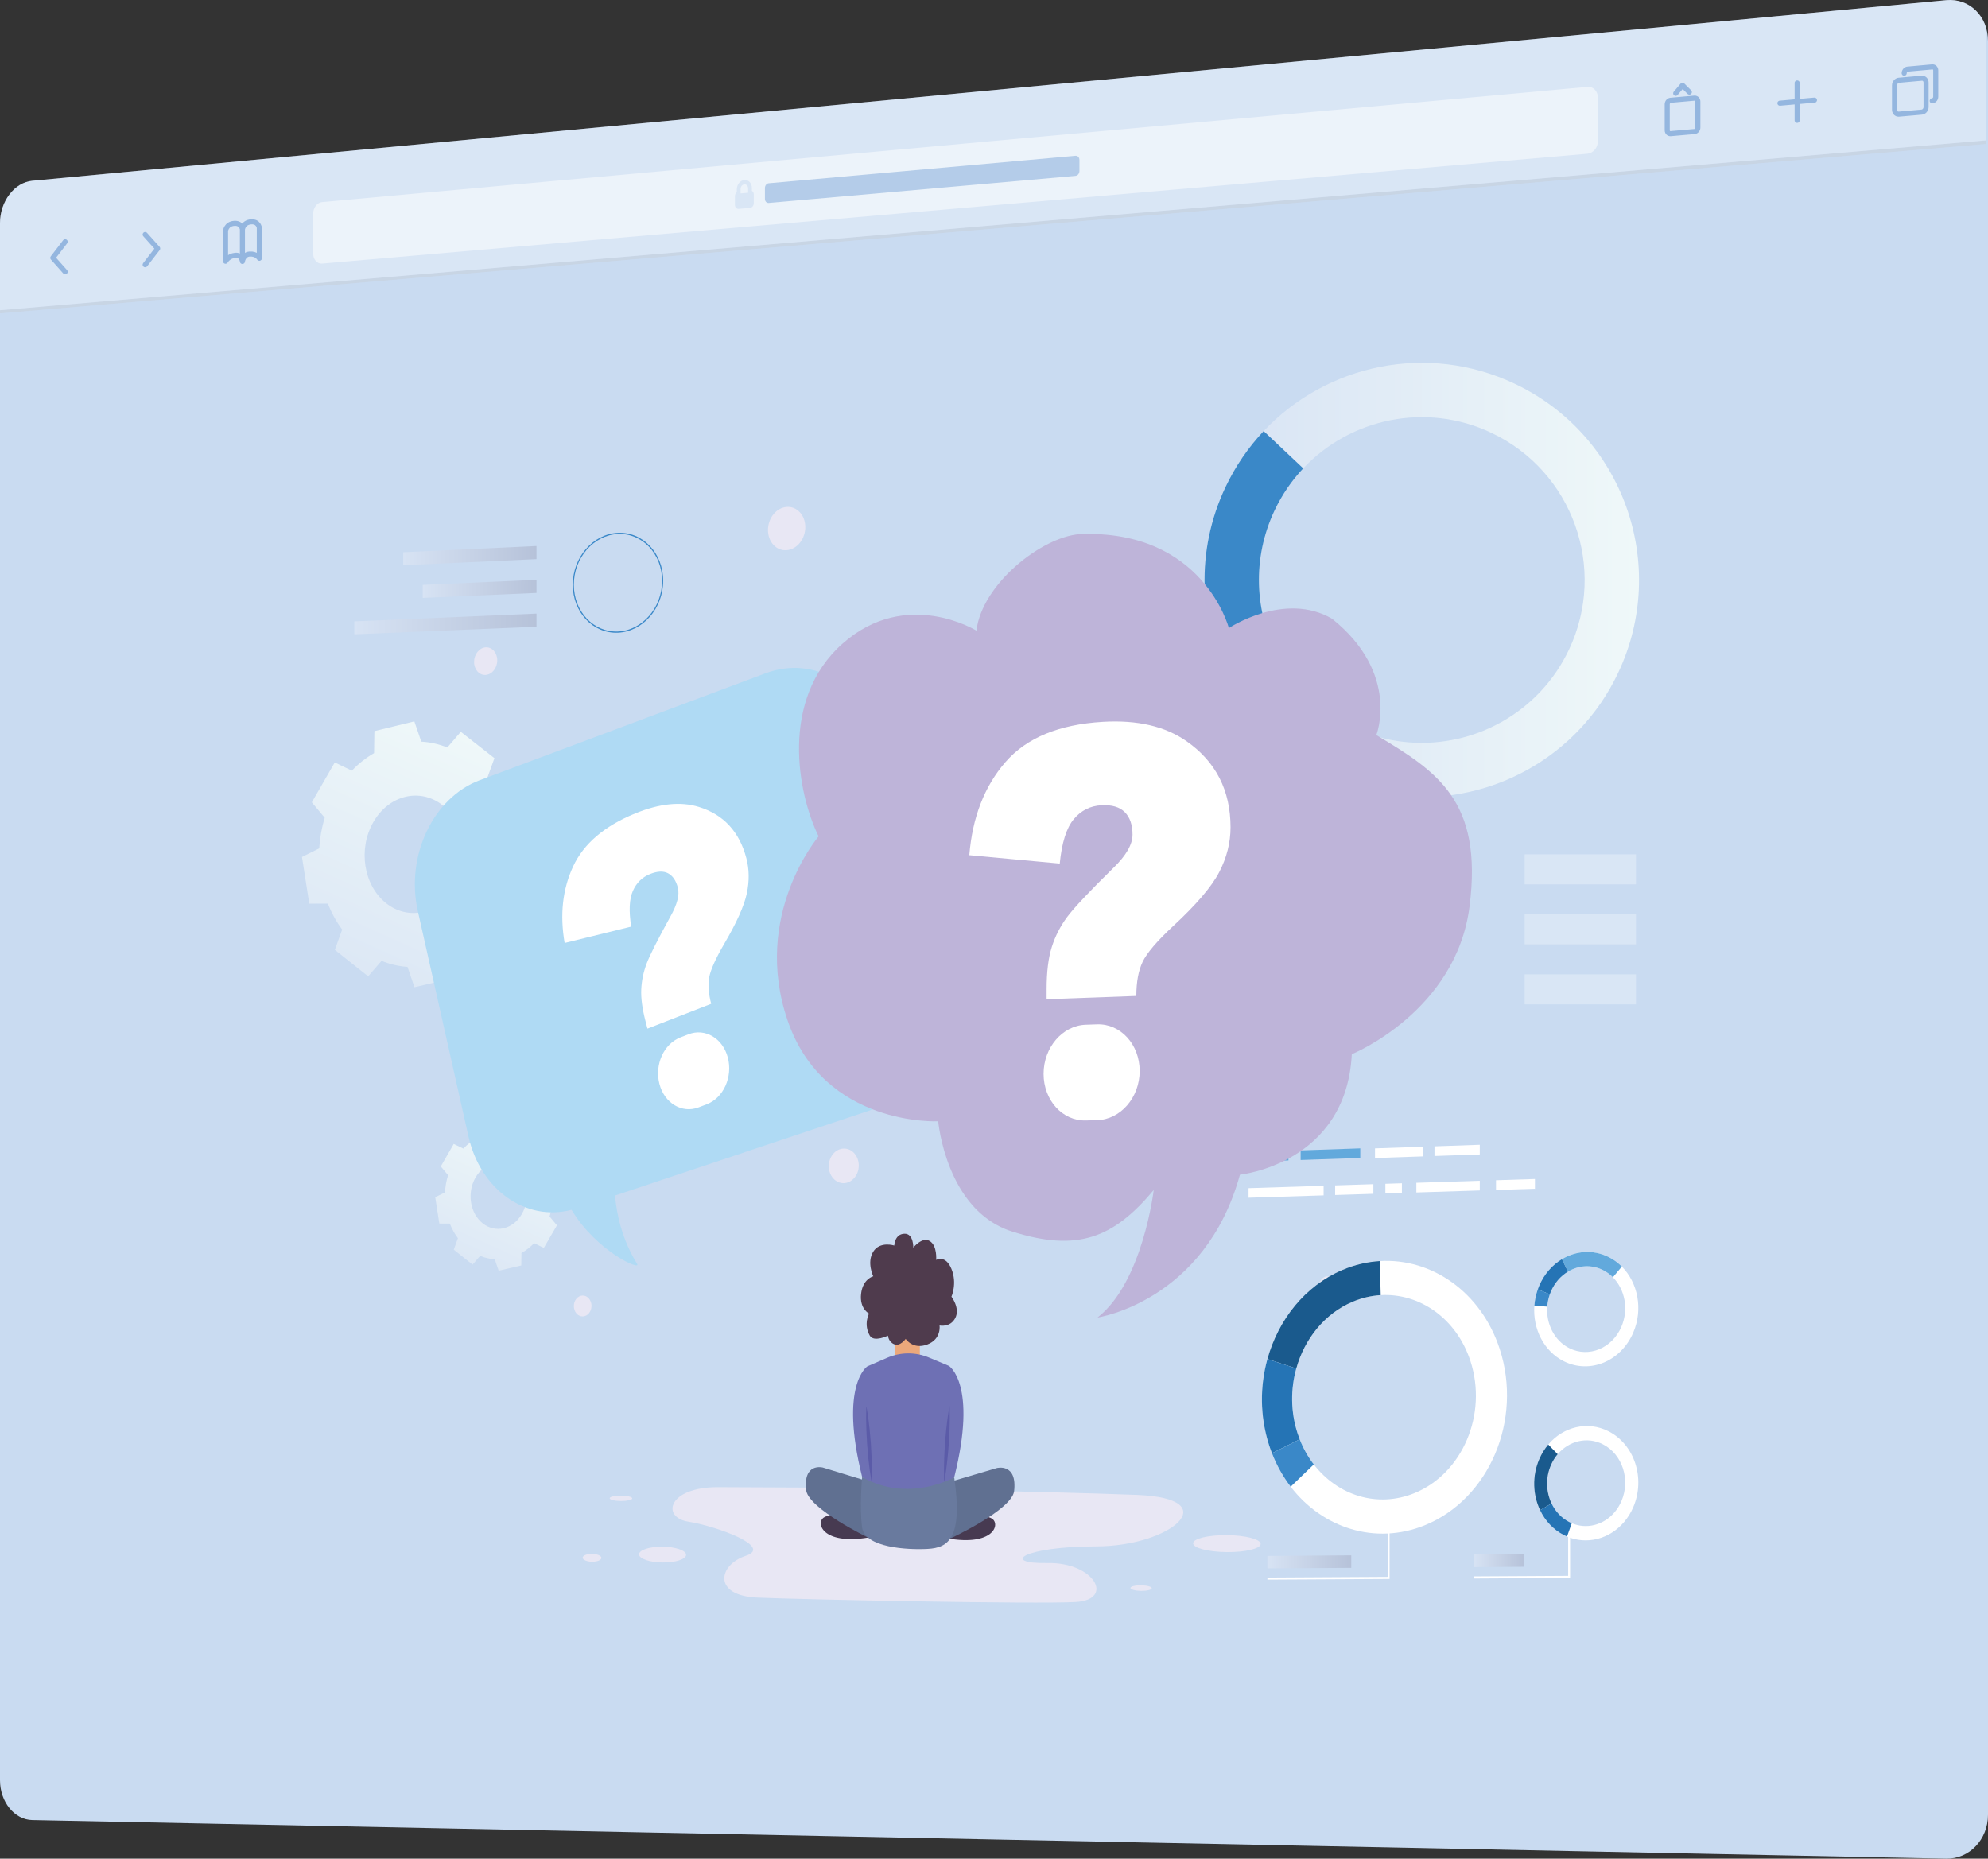 <?xml version="1.0" encoding="utf-8"?>
<!-- Generator: Adobe Illustrator 16.0.0, SVG Export Plug-In . SVG Version: 6.00 Build 0)  -->
<!DOCTYPE svg PUBLIC "-//W3C//DTD SVG 1.1//EN" "http://www.w3.org/Graphics/SVG/1.1/DTD/svg11.dtd">
<svg version="1.1" id="Layer_1" xmlns="http://www.w3.org/2000/svg" xmlns:xlink="http://www.w3.org/1999/xlink" x="0px" y="0px"
	 width="391.883px" height="366.426px" viewBox="0 0 391.883 366.426" enable-background="new 0 0 391.883 366.426"
	 xml:space="preserve">
<rect x="0" y="0" width="391.883" height="366.426" fill="#333333" stroke="none"/>
<g>
	<defs>
		<path id="SVGID_1_" d="M391.883,357.773c0,4.868-3.685,8.741-8.22,8.65L6.364,358.817C2.846,358.746,0,355.224,0,350.95V43.982
			c0-4.274,2.846-8.007,6.364-8.339L383.664,0.035c4.535-0.428,8.22,3.172,8.22,8.04V357.773z"/>
	</defs>
	<use xlink:href="#SVGID_1_"  overflow="visible" fill="#C9DBF1" enable-background="new    "/>
	<clipPath id="SVGID_2_">
		<use xlink:href="#SVGID_1_"  overflow="visible" enable-background="new    "/>
	</clipPath>
	<g clip-path="url(#SVGID_2_)">
		<path opacity="0.3" fill="#C7C6C6" enable-background="new    " d="M0,61.161l391.498-33.483v0.699L0,61.775V61.161z"/>
		<path opacity="0.3" fill="#FFFFFF" enable-background="new    " d="M0,35.599L391.498-1.439v29.117L0,61.161V35.599z"/>
		<path opacity="0.5" fill="#FFFFFF" enable-background="new    " d="M146.729,36.348c-0.411,0.037-0.743,0.453-0.743,0.927v0.86
			l1.486-0.132v-0.86C147.472,36.667,147.14,36.312,146.729,36.348z"/>
		<path opacity="0.5" fill="#FFFFFF" enable-background="new    " d="M312.906,17.13L63.495,39.838
			c-0.968,0.088-1.753,1.096-1.753,2.25v7.941c0,1.154,0.785,2.022,1.753,1.938L312.906,30.31c1.145-0.099,2.074-1.199,2.074-2.454
			v-8.64C314.98,17.96,314.05,17.026,312.906,17.13z M148.588,40.056c0,0.475-0.333,0.89-0.744,0.926l-2.229,0.196
			c-0.41,0.036-0.742-0.32-0.742-0.794v-1.72c0-0.307,0.142-0.604,0.371-0.777v-0.544c0-0.951,0.665-1.78,1.486-1.854
			c0.821-0.074,1.486,0.637,1.486,1.589v0.545c0.231,0.133,0.372,0.405,0.372,0.713V40.056z"/>
		<g opacity="0.75">
			<path fill="none" stroke="#7DA6D8" stroke-linecap="round" stroke-linejoin="round" d="M12.847,47.662l-2.437,3.175l2.437,2.742
				 M28.616,52.186l2.468-3.193l-2.468-2.756 M46.123,44.039c-1.525,0.138-1.663,1.48-1.663,1.48v5.982c0,0,0.554-1.046,1.941-1.168
				c1.249-0.11,1.388,1.209,1.388,1.209V45.22C47.788,45.22,47.649,43.901,46.123,44.039z M47.788,45.22
				c0,0,0.139-1.344,1.667-1.481c1.53-0.138,1.669,1.183,1.669,1.183v5.997c0,0-0.557-0.951-1.948-0.829
				c-1.25,0.11-1.389,1.453-1.389,1.453 M329.32,19.77l4.697-0.421c0.371-0.033,0.672,0.268,0.672,0.672l0,0v5.125
				c0,0.405-0.301,0.759-0.672,0.791l0,0l-4.697,0.412c-0.37,0.033-0.67-0.268-0.67-0.672l0,0v-5.116
				C328.65,20.157,328.95,19.803,329.32,19.77L329.32,19.77z M333.009,18.159l-1.344-1.342l-1.34,1.583 M354.265,16.358v7.367
				 M350.865,20.344l6.807-0.605 M374.32,15.825l4.49-0.403c0.477-0.043,0.863,0.339,0.863,0.851v4.831
				c0,0.512-0.387,0.962-0.863,1.004l-4.49,0.394c-0.475,0.042-0.861-0.34-0.861-0.851v-4.821
				C373.458,16.318,373.845,15.868,374.32,15.825z"/>
			<path fill="none" stroke="#7DA6D8" stroke-linecap="round" stroke-linejoin="round" d="M380.884,19.879
				c0.384-0.034,0.693-0.394,0.693-0.804l0,0v-5.202c0-0.411-0.31-0.715-0.693-0.681l0,0l-4.838,0.438
				c-0.381,0.034-0.689,0.394-0.689,0.804l0,0"/>
		</g>
		<path opacity="0.5" fill="#7DA6D8" enable-background="new    " d="M212.783,33.725c0,0.485-0.348,0.911-0.777,0.948
			l-60.474,5.339c-0.411,0.036-0.746-0.321-0.746-0.796v-2.154c0-0.476,0.334-0.892,0.746-0.929l60.474-5.418
			c0.43-0.039,0.777,0.325,0.777,0.81V33.725z"/>
	</g>
</g>
<g>
	<path fill="#E8E7F4" d="M164.384,293.291c0,0-12.811-0.059-22.817-0.102c-9.92-0.041-11.267,5.945-5.873,6.799
		c5.42,0.859,16.793,4.928,11.32,6.729c-5.448,1.793-6.579,7.851,2.277,8.236c8.924,0.391,55.079,1.307,62.751,0.87
		c7.721-0.439,3.752-7.853-5.57-7.68c-9.248,0.173-4.986-3.267,9.654-3.286c14.824-0.02,25.623-9.449,8.002-10.145
		C206.763,294.025,164.384,293.291,164.384,293.291z"/>
	<path fill="#473A51" d="M168.158,299.178c0,0-4.023-1.076-5.724-0.039c-1.698,1.033-0.37,5.467,8.682,3.987L168.158,299.178z"/>
	<path fill="#473A51" d="M189.66,299.328c0,0,4.112-1.033,5.858,0.041c1.749,1.074,0.38,5.551-8.864,3.892L189.66,299.328z"/>
	<path fill="#607091" d="M162.208,289.318c0,0-3.957-1.056-3.279,4.566c0.678,3.664,12.188,9.241,12.188,9.241v-11.087
		L162.208,289.318z"/>
	<path fill="#ECA87B" d="M176.449,264.387v3.248c0,0,2.222,3.205,4.875-0.032v-3.254
		C181.324,264.349,178.063,261.071,176.449,264.387z"/>
	<path fill="#607091" d="M196.509,289.414c0,0,4.088-1.054,3.387,4.664c-0.702,3.721-12.49,9.189-12.49,9.189v-11.165
		L196.509,289.414z"/>
	<path fill="#6E70B4" d="M187.058,269.279l-3.913-1.64c-2.684-1.124-5.628-1.104-8.299,0.054l-3.872,1.679
		c0,0-5.578,3.571-1.026,21.808c0,0,2.739,2.77,9.041,2.8c6.336,0.03,9.111-2.736,9.111-2.736
		C192.739,272.826,187.058,269.279,187.058,269.279z"/>
	<path fill="#4F3B4D" d="M176.283,245.548c0,0-2.821-0.908-4.146,1.209c-1.324,2.116,0,4.858,0,4.858s-2.068,0.504-2.398,3.459
		c-0.33,2.954,1.571,3.887,1.571,3.887s-1.158,2.105,0.166,4.379c0.828,1.327,3.563-0.029,3.563-0.029s0.083,1.239,1.246,1.707
		c1.164,0.469,2.245-1.068,2.245-1.068s1.417,2.182,4.253,1.111c2.844-1.072,2.425-3.752,2.425-3.752s2.095,0.461,3.101-1.467
		c1.007-1.93-0.754-4.213-0.754-4.213s1.174-2.604,0-5.466c-1.174-2.859-3.016-1.778-3.016-1.778s0.251-2.781-1.254-3.715
		c-1.503-0.932-3.254,1.296-3.254,1.296s0.083-2.804-1.749-2.742C176.344,243.287,176.283,245.548,176.283,245.548z"/>
	<path fill="#697A9E" d="M169.947,291.18c0,0-0.557,6.037,0,9.98c0.557,3.945,8.912,4.42,12.939,4.195
		c4.041-0.227,6.964-2.053,5.212-14.112C188.099,291.243,179.12,296.422,169.947,291.18z"/>
	<g>
		<path fill="#5B5BA8" d="M170.783,277.201c0,0,0.18,0.927,0.376,2.321c0.192,1.396,0.384,3.259,0.517,5.127
			c0.127,1.868,0.196,3.741,0.198,5.147c-0.001,1.408-0.052,2.35-0.052,2.35s-0.181-0.926-0.377-2.32
			c-0.192-1.395-0.384-3.26-0.516-5.127c-0.127-1.869-0.194-3.741-0.197-5.148C170.732,278.143,170.783,277.201,170.783,277.201z"/>
	</g>
	<g>
		<path fill="#5B5BA8" d="M187.181,277.126c0,0,0.054,0.948,0.045,2.364c-0.017,0.707-0.012,1.534-0.05,2.417
			c-0.03,0.884-0.09,1.824-0.148,2.765c-0.073,0.939-0.144,1.88-0.238,2.759c-0.084,0.88-0.205,1.698-0.288,2.401
			c-0.188,1.404-0.375,2.336-0.375,2.336s-0.055-0.947-0.046-2.363c0.017-0.708,0.01-1.535,0.05-2.418
			c0.03-0.883,0.091-1.824,0.149-2.764c0.074-0.94,0.145-1.88,0.239-2.76c0.085-0.879,0.205-1.697,0.287-2.4
			C186.996,278.059,187.181,277.126,187.181,277.126z"/>
	</g>
	<path fill="#E8E7F4" d="M135.243,306.525c0,0.863-2.082,1.54-4.645,1.512c-2.557-0.027-4.626-0.747-4.626-1.606
		c0-0.86,2.069-1.536,4.626-1.512C133.162,304.943,135.243,305.662,135.243,306.525z"/>
	<path fill="#E8E7F4" d="M248.507,304.373c0,0.926-2.994,1.646-6.676,1.611c-3.671-0.035-6.639-0.811-6.639-1.73
		s2.968-1.643,6.639-1.612C245.513,302.672,248.507,303.447,248.507,304.373z"/>
	<path fill="#E8E7F4" d="M227.046,313.109c0,0.303-0.944,0.536-2.107,0.521c-1.164-0.016-2.105-0.272-2.105-0.574
		c0-0.303,0.941-0.535,2.105-0.521C226.102,312.551,227.046,312.808,227.046,313.109z"/>
	<path fill="#E8E7F4" d="M124.634,295.398c0,0.295-1,0.527-2.229,0.521c-1.229-0.007-2.225-0.251-2.225-0.545
		s0.995-0.527,2.225-0.521C123.634,294.859,124.634,295.104,124.634,295.398z"/>
	<path fill="#E8E7F4" d="M118.551,307.13c0,0.429-0.828,0.767-1.848,0.755c-1.02-0.011-1.845-0.367-1.845-0.795
		c0-0.427,0.825-0.766,1.845-0.755S118.551,306.701,118.551,307.13z"/>
</g>
<g>
	<path fill="#E8E7F4" d="M98.022,130.186c0,1.503-1.024,2.788-2.287,2.872c-1.26,0.084-2.282-1.064-2.282-2.563
		s1.021-2.785,2.282-2.872C96.998,127.535,98.022,128.683,98.022,130.186z"/>
	<path fill="#E8E7F4" d="M158.744,103.921c0,2.359-1.651,4.396-3.684,4.549c-2.03,0.153-3.672-1.63-3.672-3.982
		c0-2.352,1.643-4.387,3.672-4.547C157.093,99.78,158.744,101.563,158.744,103.921z"/>
	<path fill="#E8E7F4" d="M169.285,229.773c0,1.885-1.326,3.442-2.959,3.477c-1.632,0.035-2.952-1.461-2.952-3.342
		c0-1.882,1.32-3.438,2.952-3.478C167.959,226.391,169.285,227.887,169.285,229.773z"/>
	<path fill="#E8E7F4" d="M263.14,253.264c0,0.922-0.674,1.676-1.504,1.686s-1.504-0.729-1.504-1.648s0.674-1.675,1.504-1.686
		S263.14,252.344,263.14,253.264z"/>
	<path fill="#E8E7F4" d="M116.6,257.444c0,1.136-0.78,2.063-1.742,2.073c-0.961,0.01-1.74-0.9-1.74-2.035
		c0-1.133,0.779-2.061,1.74-2.072C115.82,255.398,116.6,256.309,116.6,257.444z"/>
	<path fill="#E8E7F4" d="M252.416,92.26c0,1.203-0.875,2.247-1.955,2.331c-1.08,0.084-1.953-0.821-1.953-2.022
		c0-1.201,0.873-2.245,1.953-2.331C251.541,90.151,252.416,91.057,252.416,92.26z"/>
</g>
<g>
	<g>
		<g>
			<g>
				<path fill="#FFFFFF" d="M295.627,265.934c-3.667-11.248-13.423-17.94-23.638-17.324c-2.461,0.148-4.95,0.721-7.389,1.76
					c-7.356,3.13-12.609,9.792-14.764,17.549c-1.489,5.369-1.498,11.275,0.311,16.923c0.18,0.563,0.375,1.114,0.586,1.653
					c0.953,2.447,2.205,4.657,3.692,6.598c6.255,8.159,16.69,11.557,26.44,7.6C293.548,295.541,300.196,279.943,295.627,265.934z
					 M278.822,294.362c-7.305,2.985-15.14,0.454-19.842-5.662c-1.119-1.456-2.061-3.114-2.777-4.952
					c-0.157-0.404-0.305-0.82-0.44-1.242c-1.362-4.241-1.354-8.68-0.233-12.711c1.621-5.826,5.57-10.822,11.099-13.16
					c1.829-0.773,3.696-1.199,5.542-1.308c7.651-0.445,14.949,4.581,17.689,13.003C293.27,278.813,288.306,290.488,278.822,294.362z
					"/>
			</g>
		</g>
		<g>
			<g>
				<path fill="#1A5A8D" d="M255.529,269.795l-5.691-1.877c2.154-7.757,7.407-14.419,14.764-17.549
					c2.438-1.039,4.928-1.611,7.389-1.76l0.18,6.718c-1.846,0.108-3.713,0.534-5.542,1.308
					C261.099,258.973,257.15,263.969,255.529,269.795z"/>
			</g>
		</g>
		<g>
			<g>
				<path fill="#2574B5" d="M256.203,283.748l-5.469,2.746c-0.211-0.539-0.406-1.091-0.586-1.653
					c-1.809-5.647-1.8-11.554-0.311-16.923l5.691,1.877c-1.121,4.031-1.129,8.47,0.233,12.711
					C255.898,282.928,256.045,283.344,256.203,283.748z"/>
			</g>
		</g>
		<g>
			<g>
				<path fill="#3A88C8" d="M254.426,293.092c-1.487-1.94-2.739-4.15-3.692-6.598l5.469-2.746c0.717,1.838,1.658,3.496,2.777,4.952
					L254.426,293.092z"/>
			</g>
		</g>
	</g>
	<g>
		<g>
			<g>
				<path fill="#FFFFFF" d="M317.046,282.15c-4.131-2.08-8.893-0.866-11.849,2.631c-0.716,0.846-1.325,1.826-1.794,2.926
					c-1.422,3.329-1.246,7.019,0.186,10.018c0.992,2.08,2.59,3.829,4.68,4.899c0.208,0.106,0.418,0.205,0.629,0.294
					c0.957,0.408,1.942,0.646,2.926,0.724c4.137,0.335,8.246-2.129,10.133-6.516C324.398,291.454,322.194,284.742,317.046,282.15z
					 M319.623,295.94c-1.414,3.288-4.492,5.137-7.592,4.89c-0.736-0.059-1.477-0.236-2.195-0.541
					c-0.158-0.067-0.315-0.141-0.473-0.221c-1.567-0.801-2.766-2.112-3.512-3.674c-1.074-2.25-1.207-5.018-0.139-7.515
					c0.353-0.825,0.811-1.561,1.347-2.194c2.218-2.622,5.79-3.529,8.886-1.967C319.8,286.663,321.449,291.691,319.623,295.94z"/>
			</g>
		</g>
		<g>
			<g>
				<path fill="#1A5A8D" d="M305.851,296.395l-2.262,1.33c-1.432-2.999-1.607-6.688-0.186-10.018c0.469-1.1,1.078-2.08,1.794-2.926
					l1.861,1.904c-0.536,0.634-0.994,1.369-1.347,2.194C304.644,291.377,304.777,294.145,305.851,296.395z"/>
			</g>
		</g>
		<g>
			<g>
				<path fill="#2574B5" d="M309.835,300.289l-0.938,2.629c-0.211-0.089-0.421-0.188-0.629-0.294c-2.09-1.07-3.688-2.819-4.68-4.899
					l2.262-1.33c0.746,1.562,1.944,2.873,3.512,3.674C309.52,300.148,309.677,300.222,309.835,300.289z"/>
			</g>
		</g>
	</g>
	<g>
		<g>
			<g>
				<path fill="#FFFFFF" d="M321.957,262.706c1.966-4.589,0.92-9.818-2.25-13.005c-0.767-0.771-1.657-1.422-2.658-1.914
					c-3.033-1.492-6.405-1.205-9.154,0.449c-1.9,1.145-3.504,2.943-4.49,5.266c-0.1,0.229-0.189,0.462-0.271,0.696
					c-0.377,1.06-0.599,2.146-0.678,3.224c-0.33,4.529,1.862,8.963,5.814,10.94C313.386,270.922,319.519,268.397,321.957,262.706z
					 M309.365,265.794c-2.967-1.48-4.613-4.808-4.365-8.205c0.061-0.81,0.227-1.624,0.51-2.419c0.063-0.176,0.13-0.351,0.203-0.523
					c0.741-1.741,1.943-3.09,3.372-3.948c2.061-1.239,4.589-1.452,6.86-0.331c0.752,0.371,1.418,0.859,1.992,1.438
					c2.374,2.387,3.156,6.306,1.686,9.743C317.798,265.813,313.202,267.709,309.365,265.794z"/>
			</g>
		</g>
		<g>
			<g>
				<path fill="#62A9DC" d="M309.084,250.698l-1.19-2.462c2.749-1.654,6.121-1.941,9.154-0.449c1.001,0.492,1.892,1.143,2.658,1.914
					l-1.77,2.104c-0.574-0.578-1.24-1.066-1.992-1.438C313.673,249.246,311.145,249.459,309.084,250.698z"/>
			</g>
		</g>
		<g>
			<g>
				<path fill="#2574B5" d="M305.509,255.17l-2.377-0.972c0.082-0.234,0.172-0.467,0.271-0.696c0.986-2.322,2.59-4.121,4.49-5.266
					l1.19,2.462c-1.429,0.858-2.631,2.207-3.372,3.948C305.639,254.819,305.572,254.994,305.509,255.17z"/>
			</g>
		</g>
		<g>
			<g>
				<path fill="#3A88C8" d="M302.455,257.422c0.079-1.078,0.301-2.164,0.678-3.224l2.377,0.972c-0.283,0.795-0.449,1.609-0.51,2.419
					L302.455,257.422z"/>
			</g>
		</g>
	</g>
	<g>
		<polygon fill="#FFFFFF" points="309.503,311.08 290.5,311.188 290.5,310.771 309.122,310.664 309.122,302.725 309.503,302.721 		
			"/>
	</g>
	<g>
		<polygon fill="#FFFFFF" points="273.919,311.278 249.837,311.412 249.837,311.004 273.549,310.867 273.549,298.027 
			273.919,298.023 		"/>
	</g>
	<g>
		<linearGradient id="SVGID_3_" gradientUnits="userSpaceOnUse" x1="249.837" y1="307.911" x2="266.366" y2="307.911">
			<stop  offset="0" style="stop-color:#D7E3F4"/>
			<stop  offset="1" style="stop-color:#B6C2D9"/>
		</linearGradient>
		<polygon fill="url(#SVGID_3_)" points="266.366,309.094 249.837,309.197 249.837,306.743 266.366,306.625 		"/>
	</g>
	<g>
		<linearGradient id="SVGID_4_" gradientUnits="userSpaceOnUse" x1="290.5" y1="307.66" x2="300.472" y2="307.66">
			<stop  offset="0" style="stop-color:#D7E3F4"/>
			<stop  offset="1" style="stop-color:#B6C2D9"/>
		</linearGradient>
		<polygon fill="url(#SVGID_4_)" points="300.472,308.878 290.5,308.941 290.5,306.451 300.472,306.38 		"/>
	</g>
	<g>
		<path fill="#3A88C8" d="M121.794,124.734c-4.906,0.202-8.887-4.04-8.887-9.453c0-5.415,3.981-10.008,8.887-10.24
			c4.922-0.234,8.937,4.006,8.937,9.45C130.731,119.936,126.717,124.53,121.794,124.734z M121.794,105.274
			c-4.79,0.227-8.676,4.711-8.676,9.998c0,5.285,3.887,9.425,8.676,9.227c4.803-0.198,8.724-4.684,8.724-9.998
			S126.598,105.048,121.794,105.274z"/>
	</g>
	<linearGradient id="SVGID_5_" gradientUnits="userSpaceOnUse" x1="79.484" y1="109.538" x2="105.757" y2="109.538">
		<stop  offset="0" style="stop-color:#D7E3F4"/>
		<stop  offset="1" style="stop-color:#B6C2D9"/>
	</linearGradient>
	<polygon fill="url(#SVGID_5_)" points="105.757,110.228 79.484,111.435 79.484,108.871 105.757,107.642 	"/>
	<linearGradient id="SVGID_6_" gradientUnits="userSpaceOnUse" x1="83.332" y1="116.089" x2="105.757" y2="116.089">
		<stop  offset="0" style="stop-color:#D7E3F4"/>
		<stop  offset="1" style="stop-color:#B6C2D9"/>
	</linearGradient>
	<polygon fill="url(#SVGID_6_)" points="105.757,116.89 83.333,117.875 83.333,115.307 105.757,114.304 	"/>
	<linearGradient id="SVGID_7_" gradientUnits="userSpaceOnUse" x1="69.849" y1="123.011" x2="105.757" y2="123.011">
		<stop  offset="0" style="stop-color:#D7E3F4"/>
		<stop  offset="1" style="stop-color:#B6C2D9"/>
	</linearGradient>
	<polygon fill="url(#SVGID_7_)" points="105.757,123.553 69.849,125.054 69.849,122.497 105.757,120.967 	"/>
	<g>
		<polygon fill="#62A9DC" points="253.987,228.768 246.121,229.034 246.121,227.15 253.987,226.879 		"/>
	</g>
	<g>
		<polygon fill="#FFFFFF" points="291.701,234.691 279.198,235.085 279.198,233.18 291.701,232.778 		"/>
	</g>
	<g>
		<polygon fill="#FFFFFF" points="270.724,235.35 263.187,235.588 263.187,233.693 270.724,233.451 		"/>
	</g>
	<g>
		<polygon fill="#FFFFFF" points="260.917,235.659 246.121,236.123 246.121,234.24 260.917,233.766 		"/>
	</g>
	<g>
		<polygon fill="#62A9DC" points="268.144,228.287 256.389,228.686 256.389,226.797 268.144,226.392 		"/>
	</g>
	<g>
		<polygon fill="#FFFFFF" points="276.347,235.174 273.092,235.275 273.092,233.375 276.347,233.271 		"/>
	</g>
	<g>
		<polygon fill="#FFFFFF" points="291.701,227.596 282.771,227.898 282.771,225.993 291.701,225.685 		"/>
	</g>
	<g>
		<polygon fill="#FFFFFF" points="302.575,234.35 294.9,234.59 294.9,232.676 302.575,232.43 		"/>
	</g>
	<g>
		<polygon fill="#FFFFFF" points="280.443,227.979 271.048,228.296 271.048,226.396 280.443,226.072 		"/>
	</g>
</g>
<rect x="300.542" y="180.255" fill="#D9E6F5" width="21.953" height="5.915"/>
<rect x="300.542" y="192.086" fill="#D9E6F5" width="21.953" height="5.915"/>
<rect x="300.542" y="168.424" fill="#D9E6F5" width="21.953" height="5.916"/>
<g>
	<g>
		<g>
			<linearGradient id="SVGID_8_" gradientUnits="userSpaceOnUse" x1="237.447" y1="114.348" x2="323.092" y2="114.348">
				<stop  offset="0" style="stop-color:#D7E3F4"/>
				<stop  offset="1" style="stop-color:#EFF8F9"/>
			</linearGradient>
			<path fill="url(#SVGID_8_)" d="M298.58,75.65c-17.206-8.141-37.102-3.813-49.482,9.336c-2.998,3.183-5.555,6.884-7.527,11.051
				c-5.972,12.624-5.233,26.698,0.777,38.186c4.166,7.962,10.862,14.684,19.611,18.823c0.87,0.412,1.75,0.793,2.633,1.142
				c4.004,1.579,8.119,2.513,12.229,2.843c17.234,1.392,34.314-7.817,42.149-24.372C329.081,111.286,319.952,85.763,298.58,75.65z
				 M309.283,128.076c-5.873,12.413-18.679,19.316-31.6,18.274c-3.08-0.249-6.167-0.948-9.168-2.134
				c-0.662-0.262-1.322-0.547-1.975-0.855c-6.56-3.104-11.58-8.144-14.702-14.112c-4.507-8.615-5.063-19.166-0.583-28.63
				c1.477-3.124,3.395-5.898,5.642-8.286c9.28-9.858,24.198-13.104,37.099-7C310.021,92.916,316.865,112.052,309.283,128.076z"/>
		</g>
	</g>
	<g>
		<g>
			<path fill="#3A88C8" d="M251.838,129.25l-9.491,4.974c-6.011-11.488-6.749-25.563-0.777-38.186
				c1.973-4.167,4.529-7.868,7.527-11.051l7.8,7.348c-2.247,2.388-4.165,5.162-5.642,8.286
				C246.776,110.084,247.332,120.635,251.838,129.25z"/>
		</g>
	</g>
	<g>
		<g>
			<path fill="#62A9DC" d="M268.515,144.217l-3.924,9.972c-0.883-0.349-1.763-0.73-2.633-1.142
				c-8.749-4.139-15.445-10.86-19.611-18.823l9.491-4.974c3.122,5.968,8.143,11.008,14.702,14.112
				C267.193,143.67,267.853,143.955,268.515,144.217z"/>
		</g>
	</g>
</g>
<linearGradient id="SVGID_9_" gradientUnits="userSpaceOnUse" x1="88.992" y1="256.583" x2="104.262" y2="222.564">
	<stop  offset="0" style="stop-color:#D7E3F4"/>
	<stop  offset="1" style="stop-color:#EFF8F9"/>
</linearGradient>
<path fill="url(#SVGID_9_)" d="M108.331,239.826c0.347-1.119,0.552-2.272,0.623-3.427l1.948-0.956l-0.412-2.62l-0.412-2.619
	l-2.096,0.01c-0.414-1.038-0.953-2.013-1.613-2.89l0.824-2.278l-1.871-1.466l-1.869-1.464l-1.5,1.745
	c-0.943-0.381-1.917-0.596-2.894-0.65l-0.772-2.255l-2.222,0.542l-2.219,0.541l-0.035,2.447c-0.884,0.508-1.717,1.159-2.471,1.949
	l-1.9-0.912l-1.275,2.217l-1.274,2.215l1.435,1.719c-0.342,1.113-0.544,2.258-0.614,3.404l-1.917,0.949l0.405,2.598l0.405,2.6
	l2.066-0.002c0.408,1.033,0.941,2.004,1.594,2.88l-0.815,2.259l1.851,1.473l1.853,1.475l1.491-1.727
	c0.939,0.389,1.91,0.609,2.884,0.674l0.772,2.261l2.226-0.521l2.229-0.521l0.035-2.454c0.89-0.502,1.73-1.15,2.491-1.939l1.921,0.93
	l1.292-2.223l1.293-2.226L108.331,239.826z M95.149,241.175c-2.512-1.991-3.144-6.032-1.412-9.035
	c1.734-3.005,5.183-3.838,7.707-1.853c2.527,1.988,3.164,6.046,1.419,9.057C101.121,242.352,97.666,243.168,95.149,241.175z"/>
<linearGradient id="SVGID_10_" gradientUnits="userSpaceOnUse" x1="65.195" y1="205.383" x2="92.268" y2="145.069">
	<stop  offset="0" style="stop-color:#D7E3F4"/>
	<stop  offset="1" style="stop-color:#EFF8F9"/>
</linearGradient>
<path fill="url(#SVGID_10_)" d="M99.482,175.674c0.614-1.984,0.979-4.03,1.104-6.076l3.453-1.696l-0.729-4.645l-0.73-4.644
	l-3.716,0.018c-0.734-1.84-1.689-3.568-2.86-5.124l1.461-4.039l-3.317-2.599l-3.313-2.595l-2.658,3.093
	c-1.673-0.675-3.398-1.055-5.13-1.152l-1.37-3.998l-3.939,0.961l-3.934,0.959l-0.063,4.338c-1.567,0.899-3.044,2.055-4.381,3.457
	l-3.369-1.618l-2.261,3.93l-2.259,3.927l2.543,3.048c-0.606,1.972-0.965,4.003-1.088,6.035l-3.398,1.684l0.718,4.605l0.718,4.608
	l3.663-0.003c0.724,1.831,1.668,3.553,2.825,5.105l-1.445,4.005l3.282,2.611l3.284,2.613l2.644-3.06
	c1.665,0.687,3.386,1.08,5.113,1.193l1.369,4.009l3.946-0.922l3.952-0.924l0.062-4.352c1.577-0.891,3.067-2.039,4.416-3.439
	l3.407,1.65l2.291-3.942l2.293-3.945L99.482,175.674z M76.113,178.064c-4.454-3.529-5.573-10.695-2.502-16.019
	c3.074-5.328,9.189-6.804,13.663-3.285c4.481,3.525,5.609,10.72,2.517,16.058C86.701,180.151,80.575,181.598,76.113,178.064z"/>
<g>
	<path fill="#AFDAF4" d="M150.913,132.731l-56.352,21.083c-9.198,3.441-14.634,14.959-12.204,25.771l9.99,44.45
		c2.368,10.538,11.3,16.828,20.318,14.474c4.944,8.22,13.835,12.127,12.918,10.641c-3.001-4.863-4.037-9.835-4.344-13.463
		l49.765-16.619c9.914-3.31,15.851-15.229,13.189-26.57l-10.817-46.105C170.744,135.18,160.656,129.086,150.913,132.731z"/>
	<g>
		<path fill="#FFFFFF" d="M140.19,197.893l-12.563,4.893l-0.378-1.453c-0.642-2.471-0.922-4.57-0.841-6.299
			c0.082-1.729,0.434-3.418,1.056-5.067s2.184-4.739,4.688-9.277c1.345-2.393,1.835-4.291,1.468-5.693
			c-0.366-1.4-1.008-2.345-1.926-2.834c-0.917-0.488-2.101-0.44-3.549,0.143c-1.557,0.626-2.687,1.741-3.394,3.342
			c-0.706,1.602-0.815,3.943-0.326,7.027l-13.124,3.227c-0.965-5.576-0.41-10.599,1.668-15.08
			c2.081-4.487,6.165-7.977,12.275-10.472c4.779-1.952,8.955-2.376,12.521-1.266c4.857,1.5,7.983,4.874,9.363,10.119
			c0.572,2.178,0.601,4.488,0.085,6.93c-0.515,2.441-2.005,5.762-4.463,9.955c-1.705,2.931-2.688,5.131-2.951,6.602
			C139.539,194.162,139.668,195.895,140.19,197.893z M134.123,204.52l1.588-0.615c3.289-1.275,6.769,0.782,7.767,4.6l0,0
			c0.999,3.82-0.871,7.941-4.169,9.198l-1.593,0.606c-3.284,1.252-6.74-0.82-7.728-4.621l0,0
			C129.001,209.891,130.85,205.789,134.123,204.52z"/>
	</g>
</g>
<g>
	<path fill="#BEB4D9" d="M184.943,221.053c0,0,1.549,17.549,14.454,21.695c13.046,4.191,20.159,1.268,28.032-8.146
		c0,0-2.152,18.193-11.079,25.137c0,0,21.175-3.115,28.074-28.158c0,0,20.938-2.119,22.05-23.752c0,0,20.57-8.359,23.213-29.159
		c2.65-20.845-6.408-26.581-18.382-33.751c0,0,4.784-12.088-8.71-22.932c-9.369-5.47-20.354,1.832-20.354,1.832
		s-5.078-19.526-29.443-18.516c-7.425,0.555-19.206,9.793-20.323,19.022c0,0-13.831-8.56-26.39,2.563
		c-12.426,11.004-8.86,29.59-4.718,38c0,0-13.246,15.503-6.099,36.329C162.46,222.168,184.943,221.053,184.943,221.053z"/>
	<g>
		<path fill="#FFFFFF" d="M224,196.346l-17.686,0.641v-1.99c0-3.389,0.34-6.152,1.018-8.295s1.688-4.116,3.031-5.923
			c1.346-1.808,4.373-5.026,9.098-9.666c2.525-2.439,3.789-4.628,3.789-6.563c0-1.935-0.508-3.413-1.521-4.434
			c-1.014-1.02-2.548-1.476-4.601-1.369c-2.206,0.115-4.025,1.033-5.466,2.753c-1.438,1.719-2.356,4.633-2.758,8.744l-17.828-1.652
			c0.608-7.459,2.976-13.568,7.113-18.336c4.151-4.784,10.545-7.438,19.219-7.95c6.795-0.401,12.311,0.879,16.527,3.848
			c5.749,4.03,8.635,9.688,8.635,16.958c0,3.016-0.746,5.959-2.236,8.829c-1.488,2.867-4.523,6.417-9.091,10.64
			c-3.173,2.954-5.171,5.299-6,7.039S224,193.601,224,196.346z M214.031,202.018l2.234-0.076c4.627-0.158,8.392,3.958,8.392,9.193
			l0,0c0,5.234-3.765,9.577-8.392,9.697l-2.234,0.059c-4.601,0.12-8.316-3.993-8.316-9.187l0,0
			C205.714,206.51,209.43,202.174,214.031,202.018z"/>
	</g>
</g>
</svg>
